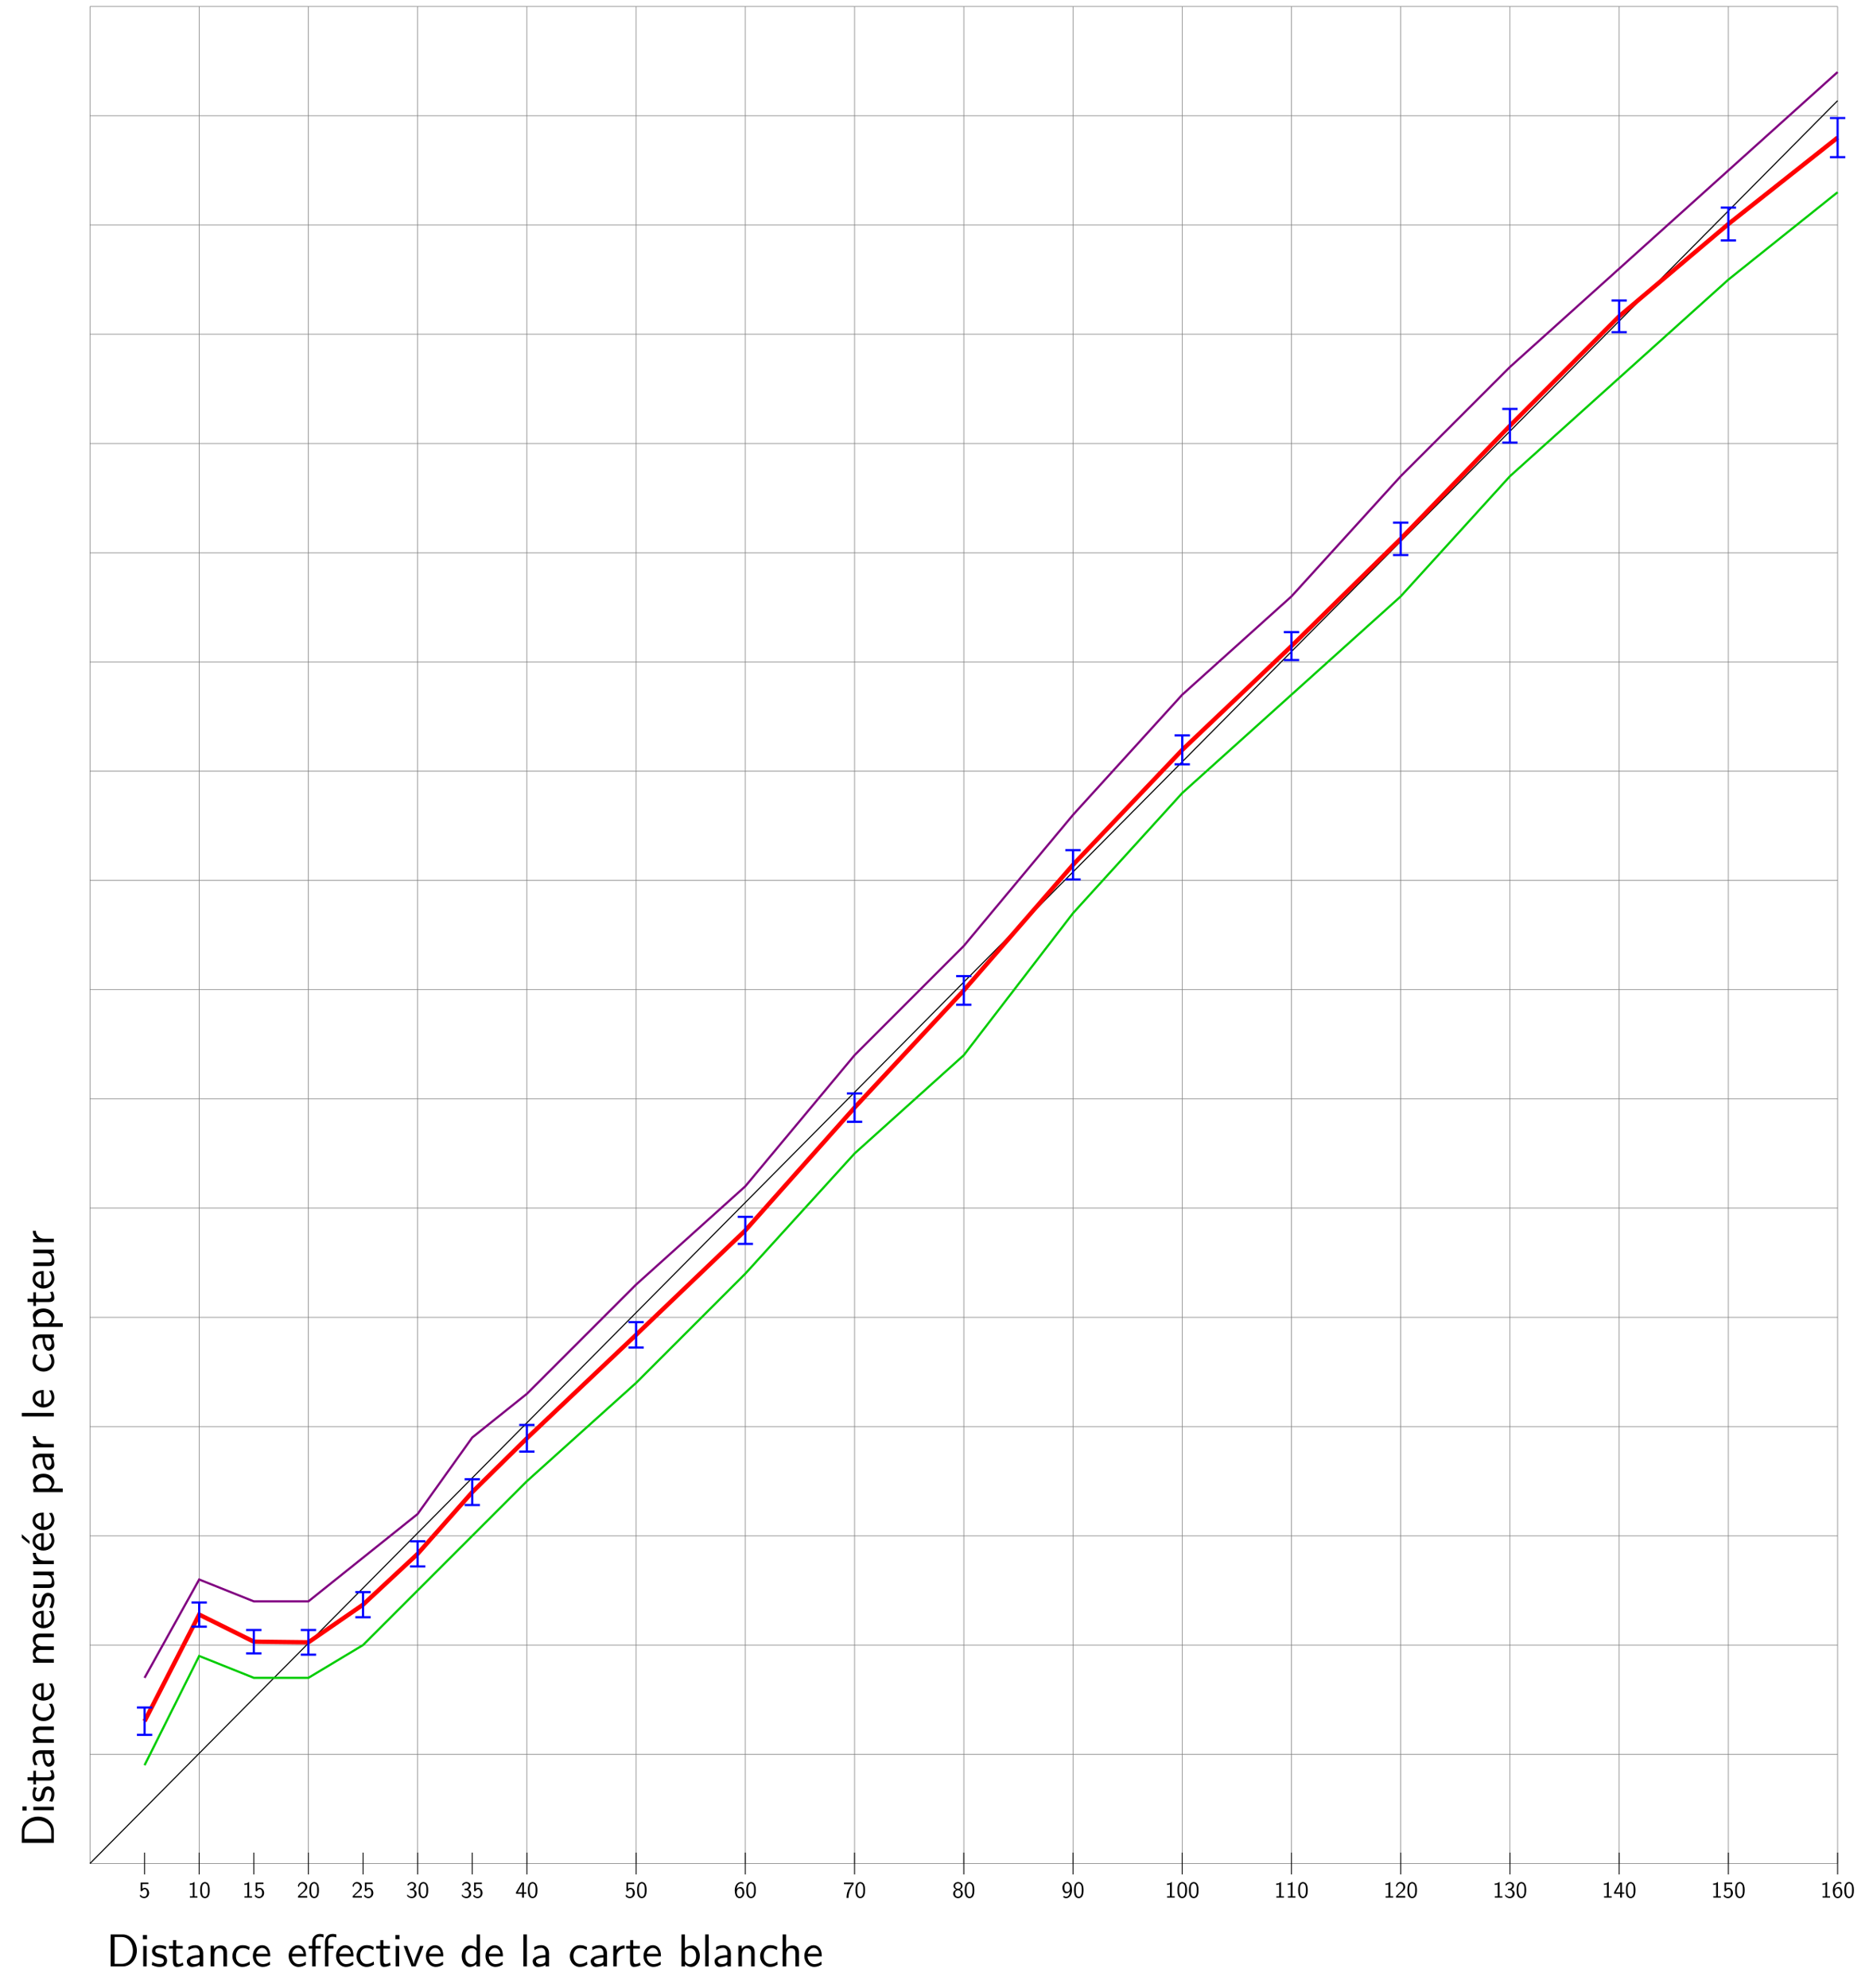 <svg xmlns="http://www.w3.org/2000/svg" xmlns:xlink="http://www.w3.org/1999/xlink" width="849" height="903" viewBox="0 0 848.638 902.829">
  <defs>
    <g>
      <g id="glyph-0-0">
        <path d="M 2.016 -14.516 L 2.016 0 L 7.516 0 C 11.062 0 13.906 -3.188 13.906 -7.141 C 13.906 -11.188 11.094 -14.516 7.484 -14.516 Z M 3.812 -1.172 L 3.812 -13.344 L 7.016 -13.344 C 9.938 -13.344 12.109 -10.812 12.109 -7.141 C 12.109 -3.578 9.938 -1.172 7.016 -1.172 Z M 3.812 -1.172 "/>
      </g>
      <g id="glyph-0-1">
        <path d="M 3.406 -14.234 L 1.547 -14.234 L 1.547 -12.359 L 3.406 -12.359 Z M 3.266 -9.297 L 1.688 -9.297 L 1.688 0 L 3.266 0 Z M 3.266 -9.297 "/>
      </g>
      <g id="glyph-0-2">
        <path d="M 7.172 -8.969 C 6.094 -9.484 5.234 -9.641 4.156 -9.641 C 3.641 -9.641 0.688 -9.641 0.688 -6.906 C 0.688 -5.875 1.297 -5.203 1.812 -4.812 C 2.469 -4.359 2.922 -4.266 4.078 -4.031 C 4.828 -3.891 6.047 -3.641 6.047 -2.531 C 6.047 -1.094 4.391 -1.094 4.078 -1.094 C 2.391 -1.094 1.219 -1.859 0.844 -2.109 L 0.578 -0.688 C 1.25 -0.359 2.406 0.234 4.094 0.234 C 4.484 0.234 5.625 0.234 6.531 -0.438 C 7.172 -0.938 7.531 -1.781 7.531 -2.672 C 7.531 -3.828 6.75 -4.547 6.719 -4.609 C 5.906 -5.328 5.328 -5.453 4.281 -5.656 C 3.141 -5.875 2.172 -6.094 2.172 -7.109 C 2.172 -8.406 3.688 -8.406 3.953 -8.406 C 4.625 -8.406 5.734 -8.328 6.922 -7.609 Z M 7.172 -8.969 "/>
      </g>
      <g id="glyph-0-3">
        <path d="M 3.656 -8.078 L 6.609 -8.078 L 6.609 -9.297 L 3.656 -9.297 L 3.656 -11.953 L 2.219 -11.953 L 2.219 -9.297 L 0.391 -9.297 L 0.391 -8.078 L 2.156 -8.078 L 2.156 -2.484 C 2.156 -1.234 2.453 0.234 3.891 0.234 C 5.359 0.234 6.422 -0.297 6.953 -0.562 L 6.609 -1.797 C 6.062 -1.359 5.391 -1.109 4.734 -1.109 C 3.953 -1.109 3.656 -1.734 3.656 -2.844 Z M 3.656 -8.078 "/>
      </g>
      <g id="glyph-0-4">
        <path d="M 8.344 -6.047 C 8.344 -8.188 6.828 -9.641 4.891 -9.641 C 3.531 -9.641 2.594 -9.312 1.609 -8.75 L 1.734 -7.359 C 2.828 -8.141 3.875 -8.406 4.891 -8.406 C 5.875 -8.406 6.719 -7.578 6.719 -6.031 L 6.719 -5.125 C 3.578 -5.078 0.922 -4.203 0.922 -2.359 C 0.922 -1.469 1.484 0.234 3.312 0.234 C 3.594 0.234 5.562 0.188 6.781 -0.75 L 6.781 0 L 8.344 0 Z M 6.719 -2.766 C 6.719 -2.359 6.719 -1.844 6 -1.438 C 5.391 -1.062 4.609 -1.047 4.375 -1.047 C 3.375 -1.047 2.422 -1.531 2.422 -2.406 C 2.422 -3.875 5.812 -4.016 6.719 -4.062 Z M 6.719 -2.766 "/>
      </g>
      <g id="glyph-0-5">
        <path d="M 9.094 -6.234 C 9.094 -7.609 8.781 -9.516 6.234 -9.516 C 4.359 -9.516 3.328 -8.094 3.203 -7.922 L 3.203 -9.422 L 1.688 -9.422 L 1.688 0 L 3.328 0 L 3.328 -5.125 C 3.328 -6.5 3.844 -8.25 5.438 -8.25 C 7.453 -8.25 7.469 -6.75 7.469 -6.094 L 7.469 0 L 9.094 0 Z M 9.094 -6.234 "/>
      </g>
      <g id="glyph-0-6">
        <path d="M 8.578 -8.75 C 7.344 -9.453 6.625 -9.641 5.359 -9.641 C 2.453 -9.641 0.75 -7.109 0.75 -4.641 C 0.75 -2.047 2.656 0.234 5.266 0.234 C 6.406 0.234 7.547 -0.062 8.688 -0.844 L 8.562 -2.234 C 7.484 -1.406 6.359 -1.109 5.297 -1.109 C 3.562 -1.109 2.391 -2.609 2.391 -4.672 C 2.391 -6.297 3.156 -8.312 5.375 -8.312 C 6.469 -8.312 7.172 -8.141 8.328 -7.391 Z M 8.578 -8.75 "/>
      </g>
      <g id="glyph-0-7">
        <path d="M 8.656 -4.578 C 8.656 -5.297 8.641 -6.859 7.828 -8.125 C 6.969 -9.422 5.688 -9.641 4.938 -9.641 C 2.609 -9.641 0.734 -7.422 0.734 -4.734 C 0.734 -1.969 2.734 0.234 5.25 0.234 C 6.562 0.234 7.766 -0.266 8.578 -0.859 L 8.453 -2.219 C 7.141 -1.125 5.75 -1.047 5.266 -1.047 C 3.594 -1.047 2.266 -2.531 2.203 -4.578 Z M 2.297 -5.734 C 2.641 -7.328 3.75 -8.375 4.938 -8.375 C 6.031 -8.375 7.203 -7.656 7.469 -5.734 Z M 2.297 -5.734 "/>
      </g>
      <g id="glyph-0-8">
        <path d="M 3.688 -8.078 L 5.984 -8.078 L 5.984 -9.297 L 3.625 -9.297 L 3.625 -11.781 C 3.625 -13.328 5.016 -13.469 5.562 -13.469 C 5.984 -13.469 6.547 -13.438 7.266 -13.125 L 7.266 -14.516 C 7.016 -14.578 6.359 -14.75 5.594 -14.75 C 3.625 -14.75 2.109 -13.266 2.109 -11.172 L 2.109 -9.297 L 0.562 -9.297 L 0.562 -8.078 L 2.109 -8.078 L 2.109 0 L 3.688 0 Z M 9.484 -8.078 L 11.781 -8.078 L 11.781 -9.297 L 9.422 -9.297 L 9.422 -11.781 C 9.422 -13.328 10.812 -13.469 11.359 -13.469 C 11.781 -13.469 12.344 -13.438 13.062 -13.125 L 13.062 -14.516 C 12.797 -14.578 12.156 -14.75 11.375 -14.75 C 9.422 -14.75 7.906 -13.266 7.906 -11.172 L 7.906 0 L 9.484 0 Z M 9.484 -8.078 "/>
      </g>
      <g id="glyph-0-9">
        <path d="M 9.328 -9.297 L 7.766 -9.297 L 6.109 -4.938 C 5.672 -3.781 5.016 -2.094 4.859 -1.109 L 4.828 -1.109 C 4.703 -1.859 4.156 -3.312 3.953 -3.875 L 1.922 -9.297 L 0.297 -9.297 L 3.891 0 L 5.734 0 Z M 9.328 -9.297 "/>
      </g>
      <g id="glyph-0-10">
        <path d="M 9.078 -14.516 L 7.516 -14.516 L 7.516 -8.375 C 6.406 -9.297 5.234 -9.516 4.453 -9.516 C 2.391 -9.516 0.75 -7.344 0.75 -4.641 C 0.75 -1.906 2.359 0.234 4.359 0.234 C 5.047 0.234 6.281 0.047 7.453 -1.094 L 7.453 0 L 9.078 0 Z M 7.453 -2.906 C 7.453 -2.609 7.422 -2.234 6.75 -1.625 C 6.281 -1.219 5.75 -1.047 5.203 -1.047 C 3.906 -1.047 2.391 -2.031 2.391 -4.625 C 2.391 -7.391 4.188 -8.25 5.422 -8.25 C 6.359 -8.25 6.984 -7.766 7.453 -7.094 Z M 7.453 -2.906 "/>
      </g>
      <g id="glyph-0-11">
        <path d="M 3.266 -14.516 L 1.688 -14.516 L 1.688 0 L 3.266 0 Z M 3.266 -14.516 "/>
      </g>
      <g id="glyph-0-12">
        <path d="M 3.281 -4.484 C 3.281 -6.562 4.797 -8.078 6.844 -8.125 L 6.844 -9.516 C 4.984 -9.5 3.828 -8.469 3.188 -7.516 L 3.188 -9.422 L 1.719 -9.422 L 1.719 0 L 3.281 0 Z M 3.281 -4.484 "/>
      </g>
      <g id="glyph-0-13">
        <path d="M 3.281 -14.516 L 1.719 -14.516 L 1.719 0 L 3.344 0 L 3.344 -0.969 C 3.844 -0.5 4.75 0.234 6.156 0.234 C 8.25 0.234 10.047 -1.859 10.047 -4.672 C 10.047 -7.266 8.625 -9.516 6.656 -9.516 C 5.844 -9.516 4.547 -9.312 3.281 -8.281 Z M 3.344 -7.016 C 3.688 -7.516 4.438 -8.25 5.594 -8.25 C 6.828 -8.25 8.406 -7.344 8.406 -4.672 C 8.406 -1.953 6.656 -1.047 5.375 -1.047 C 4.562 -1.047 3.875 -1.422 3.344 -2.391 Z M 3.344 -7.016 "/>
      </g>
      <g id="glyph-0-14">
        <path d="M 9.094 -6.234 C 9.094 -7.609 8.781 -9.516 6.234 -9.516 C 4.938 -9.516 3.938 -8.875 3.266 -8.016 L 3.266 -14.516 L 1.688 -14.516 L 1.688 0 L 3.328 0 L 3.328 -5.125 C 3.328 -6.5 3.844 -8.25 5.438 -8.25 C 7.453 -8.25 7.469 -6.75 7.469 -6.094 L 7.469 0 L 9.094 0 Z M 9.094 -6.234 "/>
      </g>
      <g id="glyph-1-0">
        <path d="M -14.516 -2.016 L 0 -2.016 L 0 -7.516 C 0 -11.062 -3.188 -13.906 -7.141 -13.906 C -11.188 -13.906 -14.516 -11.094 -14.516 -7.484 Z M -1.172 -3.812 L -13.344 -3.812 L -13.344 -7.016 C -13.344 -9.938 -10.812 -12.109 -7.141 -12.109 C -3.578 -12.109 -1.172 -9.938 -1.172 -7.016 Z M -1.172 -3.812 "/>
      </g>
      <g id="glyph-1-1">
        <path d="M -14.234 -3.406 L -14.234 -1.547 L -12.359 -1.547 L -12.359 -3.406 Z M -9.297 -3.266 L -9.297 -1.688 L 0 -1.688 L 0 -3.266 Z M -9.297 -3.266 "/>
      </g>
      <g id="glyph-1-2">
        <path d="M -8.969 -7.172 C -9.484 -6.094 -9.641 -5.234 -9.641 -4.156 C -9.641 -3.641 -9.641 -0.688 -6.906 -0.688 C -5.875 -0.688 -5.203 -1.297 -4.812 -1.812 C -4.359 -2.469 -4.266 -2.922 -4.031 -4.078 C -3.891 -4.828 -3.641 -6.047 -2.531 -6.047 C -1.094 -6.047 -1.094 -4.391 -1.094 -4.078 C -1.094 -2.391 -1.859 -1.219 -2.109 -0.844 L -0.688 -0.578 C -0.359 -1.25 0.234 -2.406 0.234 -4.094 C 0.234 -4.484 0.234 -5.625 -0.438 -6.531 C -0.938 -7.172 -1.781 -7.531 -2.672 -7.531 C -3.828 -7.531 -4.547 -6.75 -4.609 -6.719 C -5.328 -5.906 -5.453 -5.328 -5.656 -4.281 C -5.875 -3.141 -6.094 -2.172 -7.109 -2.172 C -8.406 -2.172 -8.406 -3.688 -8.406 -3.953 C -8.406 -4.625 -8.328 -5.734 -7.609 -6.922 Z M -8.969 -7.172 "/>
      </g>
      <g id="glyph-1-3">
        <path d="M -8.078 -3.656 L -8.078 -6.609 L -9.297 -6.609 L -9.297 -3.656 L -11.953 -3.656 L -11.953 -2.219 L -9.297 -2.219 L -9.297 -0.391 L -8.078 -0.391 L -8.078 -2.156 L -2.484 -2.156 C -1.234 -2.156 0.234 -2.453 0.234 -3.891 C 0.234 -5.359 -0.297 -6.422 -0.562 -6.953 L -1.797 -6.609 C -1.359 -6.062 -1.109 -5.391 -1.109 -4.734 C -1.109 -3.953 -1.734 -3.656 -2.844 -3.656 Z M -8.078 -3.656 "/>
      </g>
      <g id="glyph-1-4">
        <path d="M -6.047 -8.344 C -8.188 -8.344 -9.641 -6.828 -9.641 -4.891 C -9.641 -3.531 -9.312 -2.594 -8.75 -1.609 L -7.359 -1.734 C -8.141 -2.828 -8.406 -3.875 -8.406 -4.891 C -8.406 -5.875 -7.578 -6.719 -6.031 -6.719 L -5.125 -6.719 C -5.078 -3.578 -4.203 -0.922 -2.359 -0.922 C -1.469 -0.922 0.234 -1.484 0.234 -3.312 C 0.234 -3.594 0.188 -5.562 -0.75 -6.781 L 0 -6.781 L 0 -8.344 Z M -2.766 -6.719 C -2.359 -6.719 -1.844 -6.719 -1.438 -6 C -1.062 -5.391 -1.047 -4.609 -1.047 -4.375 C -1.047 -3.375 -1.531 -2.422 -2.406 -2.422 C -3.875 -2.422 -4.016 -5.812 -4.062 -6.719 Z M -2.766 -6.719 "/>
      </g>
      <g id="glyph-1-5">
        <path d="M -6.234 -9.094 C -7.609 -9.094 -9.516 -8.781 -9.516 -6.234 C -9.516 -4.359 -8.094 -3.328 -7.922 -3.203 L -9.422 -3.203 L -9.422 -1.688 L 0 -1.688 L 0 -3.328 L -5.125 -3.328 C -6.5 -3.328 -8.25 -3.844 -8.25 -5.438 C -8.25 -7.453 -6.75 -7.469 -6.094 -7.469 L 0 -7.469 L 0 -9.094 Z M -6.234 -9.094 "/>
      </g>
      <g id="glyph-1-6">
        <path d="M -8.75 -8.578 C -9.453 -7.344 -9.641 -6.625 -9.641 -5.359 C -9.641 -2.453 -7.109 -0.75 -4.641 -0.75 C -2.047 -0.75 0.234 -2.656 0.234 -5.266 C 0.234 -6.406 -0.062 -7.547 -0.844 -8.688 L -2.234 -8.562 C -1.406 -7.484 -1.109 -6.359 -1.109 -5.297 C -1.109 -3.562 -2.609 -2.391 -4.672 -2.391 C -6.297 -2.391 -8.312 -3.156 -8.312 -5.375 C -8.312 -6.469 -8.141 -7.172 -7.391 -8.328 Z M -8.75 -8.578 "/>
      </g>
      <g id="glyph-1-7">
        <path d="M -4.578 -8.656 C -5.297 -8.656 -6.859 -8.641 -8.125 -7.828 C -9.422 -6.969 -9.641 -5.688 -9.641 -4.938 C -9.641 -2.609 -7.422 -0.734 -4.734 -0.734 C -1.969 -0.734 0.234 -2.734 0.234 -5.25 C 0.234 -6.562 -0.266 -7.766 -0.859 -8.578 L -2.219 -8.453 C -1.125 -7.141 -1.047 -5.75 -1.047 -5.266 C -1.047 -3.594 -2.531 -2.266 -4.578 -2.203 Z M -5.734 -2.297 C -7.328 -2.641 -8.375 -3.75 -8.375 -4.938 C -8.375 -6.031 -7.656 -7.203 -5.734 -7.469 Z M -5.734 -2.297 "/>
      </g>
      <g id="glyph-1-8">
        <path d="M -6.234 -14.922 C -7.641 -14.922 -9.516 -14.578 -9.516 -12.047 C -9.516 -10.797 -8.938 -9.703 -7.797 -8.938 C -9.391 -8.391 -9.516 -6.922 -9.516 -6.25 C -9.516 -4.75 -8.656 -3.766 -7.906 -3.203 L -9.422 -3.203 L -9.422 -1.688 L 0 -1.688 L 0 -3.328 L -5.125 -3.328 C -6.547 -3.328 -8.25 -3.891 -8.25 -5.438 C -8.25 -7.391 -6.891 -7.484 -6.094 -7.484 L 0 -7.484 L 0 -9.125 L -5.125 -9.125 C -6.547 -9.125 -8.25 -9.688 -8.25 -11.234 C -8.25 -13.188 -6.891 -13.281 -6.094 -13.281 L 0 -13.281 L 0 -14.922 Z M -6.234 -14.922 "/>
      </g>
      <g id="glyph-1-9">
        <path d="M -9.297 -9.094 L -9.297 -7.469 L -3.219 -7.469 C -1.656 -7.469 -0.922 -6.297 -0.922 -4.953 C -0.922 -3.469 -1.469 -3.328 -2.359 -3.328 L -9.297 -3.328 L -9.297 -1.688 L -2.281 -1.688 C -0.781 -1.688 0.234 -2.172 0.234 -3.906 C 0.234 -5.016 -0.109 -6.5 -1 -7.531 L 0 -7.531 L 0 -9.094 Z M -9.297 -9.094 "/>
      </g>
      <g id="glyph-1-10">
        <path d="M -4.484 -3.281 C -6.562 -3.281 -8.078 -4.797 -8.125 -6.844 L -9.516 -6.844 C -9.5 -4.984 -8.469 -3.828 -7.516 -3.188 L -9.422 -3.188 L -9.422 -1.719 L 0 -1.719 L 0 -3.281 Z M -4.484 -3.281 "/>
      </g>
      <g id="glyph-1-11">
        <path d="M -14.516 -8.703 L -14.516 -7.078 L -11.031 -4.281 L -11.031 -5.562 Z M -14.516 -8.703 "/>
      </g>
      <g id="glyph-1-12">
        <path d="M -0.969 -3.344 C -0.359 -4 0.234 -4.922 0.234 -6.172 C 0.234 -8.203 -1.812 -10.047 -4.672 -10.047 C -7.172 -10.047 -9.516 -8.719 -9.516 -6.719 C -9.516 -5.453 -9.078 -4.25 -8.266 -3.281 L -9.297 -3.281 L -9.297 -1.719 L 4.062 -1.719 L 4.062 -3.344 Z M -6.969 -3.344 C -7.703 -3.844 -8.188 -4.672 -8.188 -5.562 C -8.188 -7.156 -6.594 -8.406 -4.672 -8.406 C -2.516 -8.406 -1.047 -6.922 -1.047 -5.359 C -1.047 -4.547 -1.469 -3.969 -2.031 -3.562 C -2.344 -3.344 -2.391 -3.344 -2.766 -3.344 Z M -6.969 -3.344 "/>
      </g>
      <g id="glyph-1-13">
        <path d="M -14.516 -3.266 L -14.516 -1.688 L 0 -1.688 L 0 -3.266 Z M -14.516 -3.266 "/>
      </g>
      <g id="glyph-2-0">
        <path d="M 3.125 -7.094 L 2.922 -7.094 C 2.297 -6.453 1.438 -6.422 0.938 -6.391 L 0.938 -5.797 C 1.281 -5.797 1.781 -5.828 2.297 -6.047 L 2.297 -0.609 L 1 -0.609 L 1 0 L 4.438 0 L 4.438 -0.609 L 3.125 -0.609 Z M 3.125 -7.094 "/>
      </g>
      <g id="glyph-2-1">
        <path d="M 4.344 -6.875 C 3.812 -7.094 3.375 -7.094 3.234 -7.094 C 1.75 -7.094 0.438 -5.609 0.438 -3.359 C 0.438 -0.406 1.734 0.234 2.625 0.234 C 3.25 0.234 3.703 -0.016 4.109 -0.484 C 4.578 -1.016 4.781 -1.5 4.781 -2.328 C 4.781 -3.656 4.094 -4.828 3.078 -4.828 C 2.75 -4.828 1.953 -4.75 1.312 -3.969 C 1.453 -5.641 2.281 -6.484 3.234 -6.484 C 3.641 -6.484 3.969 -6.406 4.344 -6.266 Z M 1.328 -2.297 C 1.328 -2.438 1.328 -2.453 1.344 -2.578 C 1.344 -3.359 1.812 -4.188 2.672 -4.188 C 3.172 -4.188 3.469 -3.938 3.672 -3.547 C 3.906 -3.156 3.922 -2.797 3.922 -2.328 C 3.922 -1.969 3.922 -1.484 3.672 -1.062 C 3.484 -0.766 3.219 -0.406 2.625 -0.406 C 1.516 -0.406 1.359 -1.938 1.328 -2.297 Z M 1.328 -2.297 "/>
      </g>
      <g id="glyph-2-2">
        <path d="M 4.781 -3.406 C 4.781 -4.234 4.734 -5.203 4.297 -6.047 C 3.875 -6.844 3.141 -7.094 2.609 -7.094 C 2 -7.094 1.266 -6.812 0.844 -5.875 C 0.484 -5.109 0.438 -4.25 0.438 -3.406 C 0.438 -2.578 0.484 -1.812 0.797 -1.062 C 1.219 -0.047 2 0.234 2.609 0.234 C 3.359 0.234 4.031 -0.203 4.359 -0.922 C 4.672 -1.594 4.781 -2.297 4.781 -3.406 Z M 2.609 -0.406 C 2.062 -0.406 1.641 -0.812 1.438 -1.562 C 1.266 -2.156 1.25 -2.719 1.25 -3.531 C 1.25 -4.188 1.25 -4.812 1.438 -5.391 C 1.5 -5.594 1.75 -6.453 2.609 -6.453 C 3.422 -6.453 3.688 -5.656 3.766 -5.469 C 3.969 -4.875 3.969 -4.188 3.969 -3.531 C 3.969 -2.844 3.969 -2.188 3.781 -1.531 C 3.5 -0.578 2.953 -0.406 2.609 -0.406 Z M 2.609 -0.406 "/>
      </g>
      <g id="glyph-2-3">
        <path d="M 1.594 -6.188 L 4.344 -6.188 L 4.344 -6.859 L 0.844 -6.859 L 0.844 -3 L 1.531 -3 C 1.719 -3.422 2.094 -3.828 2.703 -3.828 C 3.203 -3.828 3.766 -3.391 3.766 -2.141 C 3.766 -0.406 2.484 -0.406 2.391 -0.406 C 1.688 -0.406 1.062 -0.812 0.75 -1.375 L 0.406 -0.797 C 0.844 -0.203 1.562 0.234 2.406 0.234 C 3.641 0.234 4.688 -0.812 4.688 -2.125 C 4.688 -3.422 3.797 -4.469 2.719 -4.469 C 2.297 -4.469 1.906 -4.312 1.594 -4.031 Z M 1.594 -6.188 "/>
      </g>
      <g id="glyph-2-4">
        <path d="M 3.891 -1.781 L 4.922 -1.781 L 4.922 -2.422 L 3.891 -2.422 L 3.891 -6.859 L 2.938 -6.859 L 0.297 -2.422 L 0.297 -1.781 L 3.062 -1.781 L 3.062 0 L 3.891 0 Z M 1.109 -2.422 C 1.656 -3.328 3.125 -5.797 3.125 -6.391 L 3.125 -2.422 Z M 1.109 -2.422 "/>
      </g>
      <g id="glyph-2-5">
        <path d="M 0.969 -5.375 C 1.266 -6.109 1.938 -6.484 2.578 -6.484 C 3.125 -6.484 3.641 -6.172 3.641 -5.5 C 3.641 -4.859 3.203 -4.25 2.578 -4.094 C 2.516 -4.094 2.484 -4.094 1.75 -4.031 L 1.75 -3.391 L 2.484 -3.391 C 3.609 -3.391 3.844 -2.422 3.844 -1.891 C 3.844 -1.078 3.359 -0.406 2.562 -0.406 C 1.844 -0.406 1.016 -0.781 0.547 -1.484 L 0.438 -0.859 C 1.203 0.125 2.156 0.234 2.578 0.234 C 3.859 0.234 4.781 -0.781 4.781 -1.875 C 4.781 -2.828 4.047 -3.484 3.328 -3.703 C 4.125 -4.125 4.5 -4.844 4.5 -5.5 C 4.5 -6.391 3.625 -7.094 2.594 -7.094 C 1.781 -7.094 1.031 -6.672 0.578 -5.938 Z M 0.969 -5.375 "/>
      </g>
      <g id="glyph-2-6">
        <path d="M 1.812 -1.969 L 0.516 -0.672 L 0.516 0 L 4.688 0 L 4.688 -0.734 L 2.797 -0.734 C 2.672 -0.734 2.547 -0.734 2.422 -0.734 L 1.281 -0.734 C 1.609 -1.031 2.406 -1.812 2.734 -2.109 C 2.922 -2.297 3.453 -2.734 3.656 -2.922 C 4.125 -3.391 4.688 -3.953 4.688 -4.844 C 4.688 -6.047 3.844 -7.094 2.469 -7.094 C 1.281 -7.094 0.688 -6.266 0.438 -5.375 C 0.562 -5.188 0.609 -5.125 0.641 -5.094 C 0.656 -5.078 0.766 -4.938 0.875 -4.797 C 1.078 -5.609 1.375 -6.422 2.328 -6.422 C 3.297 -6.422 3.844 -5.641 3.844 -4.812 C 3.844 -3.938 3.234 -3.328 2.625 -2.703 Z M 1.812 -1.969 "/>
      </g>
      <g id="glyph-2-7">
        <path d="M 0.75 -0.25 C 1.109 0.016 1.5 0.234 2.141 0.234 C 3.516 0.234 4.781 -1.219 4.781 -3.5 C 4.781 -6.422 3.531 -7.094 2.641 -7.094 C 1.906 -7.094 1.484 -6.781 1.125 -6.391 C 0.453 -5.672 0.438 -4.984 0.438 -4.531 C 0.438 -3.203 1.125 -2.031 2.125 -2.031 C 2.781 -2.031 3.453 -2.328 3.906 -2.891 C 3.781 -1.219 2.984 -0.406 2.156 -0.406 C 1.797 -0.406 1.453 -0.484 1.078 -0.812 Z M 3.875 -4.547 C 3.875 -4.469 3.875 -4.375 3.875 -4.297 C 3.875 -3.438 3.359 -2.672 2.547 -2.672 C 2.047 -2.672 1.75 -2.906 1.531 -3.297 C 1.312 -3.703 1.297 -4.094 1.297 -4.531 C 1.297 -5 1.312 -5.422 1.594 -5.891 C 1.812 -6.188 2.094 -6.484 2.641 -6.484 C 3.672 -6.484 3.844 -5.062 3.875 -4.547 Z M 3.875 -4.547 "/>
      </g>
      <g id="glyph-2-8">
        <path d="M 3.344 -3.703 C 4.281 -4.016 4.625 -4.703 4.625 -5.266 C 4.625 -6.234 3.75 -7.094 2.609 -7.094 C 1.438 -7.094 0.578 -6.219 0.578 -5.266 C 0.578 -4.703 0.938 -4.016 1.875 -3.703 C 1.125 -3.453 0.438 -2.797 0.438 -1.875 C 0.438 -0.734 1.406 0.234 2.609 0.234 C 3.844 0.234 4.781 -0.781 4.781 -1.875 C 4.781 -2.828 4.047 -3.469 3.344 -3.703 Z M 2.609 -4.031 C 1.812 -4.031 1.312 -4.531 1.312 -5.266 C 1.312 -5.984 1.828 -6.484 2.609 -6.484 C 3.422 -6.484 3.906 -5.938 3.906 -5.266 C 3.906 -4.5 3.359 -4.031 2.609 -4.031 Z M 2.609 -0.406 C 1.891 -0.406 1.281 -0.906 1.281 -1.891 C 1.281 -2.984 2.031 -3.391 2.609 -3.391 C 3.203 -3.391 3.938 -2.969 3.938 -1.891 C 3.938 -0.875 3.281 -0.406 2.609 -0.406 Z M 2.609 -0.406 "/>
      </g>
      <g id="glyph-2-9">
        <path d="M 2.422 -6.109 C 2.547 -6.109 2.672 -6.125 2.797 -6.125 L 4.062 -6.125 C 2.516 -4.422 1.594 -2.328 1.594 0.109 L 2.469 0.109 C 2.469 -3.016 3.969 -5.266 4.781 -6.172 L 4.781 -6.859 L 0.438 -6.859 L 0.438 -6.109 Z M 2.422 -6.109 "/>
      </g>
    </g>
    <clipPath id="clip-0">
      <path clip-rule="nonzero" d="M 37 34 L 848.637 34 L 848.637 810 L 37 810 Z M 37 34 "/>
    </clipPath>
    <clipPath id="clip-1">
      <path clip-rule="nonzero" d="M 51 18 L 848.637 18 L 848.637 776 L 51 776 Z M 51 18 "/>
    </clipPath>
    <clipPath id="clip-2">
      <path clip-rule="nonzero" d="M 51 73 L 848.637 73 L 848.637 816 L 51 816 Z M 51 73 "/>
    </clipPath>
  </defs>
  <path fill="none" stroke-width="0.283" stroke-linecap="butt" stroke-linejoin="miter" stroke="rgb(50%, 50%, 50%)" stroke-opacity="1" stroke-miterlimit="10" d="M 0.001 0 L 793.723 0 M 0.001 49.609 L 793.723 49.609 M 0.001 99.215 L 793.723 99.215 M 0.001 148.824 L 793.723 148.824 M 0.001 198.43 L 793.723 198.43 M 0.001 248.039 L 793.723 248.039 M 0.001 297.649 L 793.723 297.649 M 0.001 347.254 L 793.723 347.254 M 0.001 396.863 L 793.723 396.863 M 0.001 446.469 L 793.723 446.469 M 0.001 496.078 L 793.723 496.078 M 0.001 545.684 L 793.723 545.684 M 0.001 595.293 L 793.723 595.293 M 0.001 644.902 L 793.723 644.902 M 0.001 694.508 L 793.723 694.508 M 0.001 744.117 L 793.723 744.117 M 0.001 793.723 L 793.723 793.723 M 0.001 843.332 L 793.723 843.332 M 0.001 0 L 0.001 843.332 M 49.606 0 L 49.606 843.332 M 99.216 0 L 99.216 843.332 M 148.825 0 L 148.825 843.332 M 198.43 0 L 198.43 843.332 M 248.04 0 L 248.04 843.332 M 297.645 0 L 297.645 843.332 M 347.255 0 L 347.255 843.332 M 396.864 0 L 396.864 843.332 M 446.47 0 L 446.47 843.332 M 496.079 0 L 496.079 843.332 M 545.684 0 L 545.684 843.332 M 595.294 0 L 595.294 843.332 M 644.899 0 L 644.899 843.332 M 694.509 0 L 694.509 843.332 M 744.118 0 L 744.118 843.332 M 793.723 0 L 793.723 843.332 " transform="matrix(1, 0, 0, -1, 40.757, 846.297)"/>
  <g fill="rgb(0%, 0%, 0%)" fill-opacity="1">
    <use xlink:href="#glyph-0-0" x="48.147" y="893.021"/>
    <use xlink:href="#glyph-0-1" x="63.256" y="893.021"/>
    <use xlink:href="#glyph-0-2" x="68.255" y="893.021"/>
    <use xlink:href="#glyph-0-3" x="76.274" y="893.021"/>
    <use xlink:href="#glyph-0-4" x="83.828" y="893.021"/>
    <use xlink:href="#glyph-0-5" x="93.883" y="893.021"/>
    <use xlink:href="#glyph-0-6" x="104.693" y="893.021"/>
    <use xlink:href="#glyph-0-7" x="113.991" y="893.021"/>
  </g>
  <g fill="rgb(0%, 0%, 0%)" fill-opacity="1">
    <use xlink:href="#glyph-0-7" x="130.255" y="893.021"/>
  </g>
  <g fill="rgb(0%, 0%, 0%)" fill-opacity="1">
    <use xlink:href="#glyph-0-8" x="139.574" y="893.021"/>
    <use xlink:href="#glyph-0-7" x="151.777" y="893.021"/>
    <use xlink:href="#glyph-0-6" x="161.075" y="893.021"/>
    <use xlink:href="#glyph-0-3" x="170.372" y="893.021"/>
    <use xlink:href="#glyph-0-1" x="177.927" y="893.021"/>
    <use xlink:href="#glyph-0-9" x="182.925" y="893.021"/>
    <use xlink:href="#glyph-0-7" x="192.572" y="893.021"/>
  </g>
  <g fill="rgb(0%, 0%, 0%)" fill-opacity="1">
    <use xlink:href="#glyph-0-10" x="208.836" y="893.021"/>
    <use xlink:href="#glyph-0-7" x="219.646" y="893.021"/>
  </g>
  <g fill="rgb(0%, 0%, 0%)" fill-opacity="1">
    <use xlink:href="#glyph-0-11" x="235.911" y="893.021"/>
    <use xlink:href="#glyph-0-4" x="240.909" y="893.021"/>
  </g>
  <g fill="rgb(0%, 0%, 0%)" fill-opacity="1">
    <use xlink:href="#glyph-0-6" x="257.951" y="893.021"/>
    <use xlink:href="#glyph-0-4" x="267.249" y="893.021"/>
  </g>
  <g fill="rgb(0%, 0%, 0%)" fill-opacity="1">
    <use xlink:href="#glyph-0-12" x="276.718" y="893.021"/>
    <use xlink:href="#glyph-0-3" x="283.867" y="893.021"/>
    <use xlink:href="#glyph-0-7" x="291.422" y="893.021"/>
  </g>
  <g fill="rgb(0%, 0%, 0%)" fill-opacity="1">
    <use xlink:href="#glyph-0-13" x="307.686" y="893.021"/>
    <use xlink:href="#glyph-0-11" x="318.496" y="893.021"/>
    <use xlink:href="#glyph-0-4" x="323.494" y="893.021"/>
    <use xlink:href="#glyph-0-5" x="333.549" y="893.021"/>
    <use xlink:href="#glyph-0-6" x="344.359" y="893.021"/>
    <use xlink:href="#glyph-0-14" x="353.657" y="893.021"/>
    <use xlink:href="#glyph-0-7" x="364.467" y="893.021"/>
  </g>
  <g fill="rgb(0%, 0%, 0%)" fill-opacity="1">
    <use xlink:href="#glyph-1-0" x="24.337" y="838.906"/>
    <use xlink:href="#glyph-1-1" x="24.337" y="823.797"/>
    <use xlink:href="#glyph-1-2" x="24.337" y="818.798"/>
    <use xlink:href="#glyph-1-3" x="24.337" y="810.779"/>
    <use xlink:href="#glyph-1-4" x="24.337" y="803.224"/>
    <use xlink:href="#glyph-1-5" x="24.337" y="793.17"/>
    <use xlink:href="#glyph-1-6" x="24.337" y="782.359"/>
    <use xlink:href="#glyph-1-7" x="24.337" y="773.062"/>
  </g>
  <g fill="rgb(0%, 0%, 0%)" fill-opacity="1">
    <use xlink:href="#glyph-1-8" x="24.337" y="756.798"/>
    <use xlink:href="#glyph-1-7" x="24.337" y="740.178"/>
    <use xlink:href="#glyph-1-2" x="24.337" y="730.88"/>
  </g>
  <g fill="rgb(0%, 0%, 0%)" fill-opacity="1">
    <use xlink:href="#glyph-1-9" x="24.337" y="722.84"/>
  </g>
  <g fill="rgb(0%, 0%, 0%)" fill-opacity="1">
    <use xlink:href="#glyph-1-10" x="24.337" y="712.051"/>
  </g>
  <g fill="rgb(0%, 0%, 0%)" fill-opacity="1">
    <use xlink:href="#glyph-1-11" x="24.337" y="705.467"/>
  </g>
  <g fill="rgb(0%, 0%, 0%)" fill-opacity="1">
    <use xlink:href="#glyph-1-7" x="24.337" y="704.902"/>
    <use xlink:href="#glyph-1-7" x="24.337" y="695.604"/>
  </g>
  <g fill="rgb(0%, 0%, 0%)" fill-opacity="1">
    <use xlink:href="#glyph-1-12" x="24.337" y="679.319"/>
    <use xlink:href="#glyph-1-4" x="24.337" y="668.509"/>
  </g>
  <g fill="rgb(0%, 0%, 0%)" fill-opacity="1">
    <use xlink:href="#glyph-1-10" x="24.337" y="659.04"/>
  </g>
  <g fill="rgb(0%, 0%, 0%)" fill-opacity="1">
    <use xlink:href="#glyph-1-13" x="24.337" y="644.924"/>
    <use xlink:href="#glyph-1-7" x="24.337" y="639.926"/>
  </g>
  <g fill="rgb(0%, 0%, 0%)" fill-opacity="1">
    <use xlink:href="#glyph-1-6" x="24.337" y="623.641"/>
    <use xlink:href="#glyph-1-4" x="24.337" y="614.343"/>
    <use xlink:href="#glyph-1-12" x="24.337" y="604.289"/>
    <use xlink:href="#glyph-1-3" x="24.337" y="593.478"/>
    <use xlink:href="#glyph-1-7" x="24.337" y="585.924"/>
    <use xlink:href="#glyph-1-9" x="24.337" y="576.626"/>
    <use xlink:href="#glyph-1-10" x="24.337" y="565.816"/>
  </g>
  <path fill="none" stroke-width="0.496" stroke-linecap="butt" stroke-linejoin="miter" stroke="rgb(0%, 0%, 0%)" stroke-opacity="1" stroke-miterlimit="10" d="M 0.001 0 L 793.723 800.57 " transform="matrix(1, 0, 0, -1, 40.757, 846.297)"/>
  <path fill="none" stroke-width="0.399" stroke-linecap="butt" stroke-linejoin="miter" stroke="rgb(0%, 0%, 0%)" stroke-opacity="1" stroke-miterlimit="10" d="M 793.723 -4.961 L 793.723 4.961 " transform="matrix(1, 0, 0, -1, 40.757, 846.297)"/>
  <g fill="rgb(0%, 0%, 0%)" fill-opacity="1">
    <use xlink:href="#glyph-2-0" x="826.626" y="861.811"/>
    <use xlink:href="#glyph-2-1" x="831.856" y="861.811"/>
    <use xlink:href="#glyph-2-2" x="837.087" y="861.811"/>
  </g>
  <path fill="none" stroke-width="0.399" stroke-linecap="butt" stroke-linejoin="miter" stroke="rgb(0%, 0%, 0%)" stroke-opacity="1" stroke-miterlimit="10" d="M 744.118 -4.961 L 744.118 4.961 " transform="matrix(1, 0, 0, -1, 40.757, 846.297)"/>
  <g fill="rgb(0%, 0%, 0%)" fill-opacity="1">
    <use xlink:href="#glyph-2-0" x="777.019" y="861.811"/>
    <use xlink:href="#glyph-2-3" x="782.249" y="861.811"/>
    <use xlink:href="#glyph-2-2" x="787.48" y="861.811"/>
  </g>
  <path fill="none" stroke-width="0.399" stroke-linecap="butt" stroke-linejoin="miter" stroke="rgb(0%, 0%, 0%)" stroke-opacity="1" stroke-miterlimit="10" d="M 694.509 -4.961 L 694.509 4.961 " transform="matrix(1, 0, 0, -1, 40.757, 846.297)"/>
  <g fill="rgb(0%, 0%, 0%)" fill-opacity="1">
    <use xlink:href="#glyph-2-0" x="727.411" y="861.811"/>
    <use xlink:href="#glyph-2-4" x="732.641" y="861.811"/>
    <use xlink:href="#glyph-2-2" x="737.872" y="861.811"/>
  </g>
  <path fill="none" stroke-width="0.399" stroke-linecap="butt" stroke-linejoin="miter" stroke="rgb(0%, 0%, 0%)" stroke-opacity="1" stroke-miterlimit="10" d="M 644.899 -4.961 L 644.899 4.961 " transform="matrix(1, 0, 0, -1, 40.757, 846.297)"/>
  <g fill="rgb(0%, 0%, 0%)" fill-opacity="1">
    <use xlink:href="#glyph-2-0" x="677.804" y="861.811"/>
    <use xlink:href="#glyph-2-5" x="683.034" y="861.811"/>
    <use xlink:href="#glyph-2-2" x="688.265" y="861.811"/>
  </g>
  <path fill="none" stroke-width="0.399" stroke-linecap="butt" stroke-linejoin="miter" stroke="rgb(0%, 0%, 0%)" stroke-opacity="1" stroke-miterlimit="10" d="M 595.294 -4.961 L 595.294 4.961 " transform="matrix(1, 0, 0, -1, 40.757, 846.297)"/>
  <g fill="rgb(0%, 0%, 0%)" fill-opacity="1">
    <use xlink:href="#glyph-2-0" x="628.197" y="861.811"/>
    <use xlink:href="#glyph-2-6" x="633.427" y="861.811"/>
    <use xlink:href="#glyph-2-2" x="638.658" y="861.811"/>
  </g>
  <path fill="none" stroke-width="0.399" stroke-linecap="butt" stroke-linejoin="miter" stroke="rgb(0%, 0%, 0%)" stroke-opacity="1" stroke-miterlimit="10" d="M 545.684 -4.961 L 545.684 4.961 " transform="matrix(1, 0, 0, -1, 40.757, 846.297)"/>
  <g fill="rgb(0%, 0%, 0%)" fill-opacity="1">
    <use xlink:href="#glyph-2-0" x="578.59" y="861.811"/>
    <use xlink:href="#glyph-2-0" x="583.82" y="861.811"/>
    <use xlink:href="#glyph-2-2" x="589.051" y="861.811"/>
  </g>
  <path fill="none" stroke-width="0.399" stroke-linecap="butt" stroke-linejoin="miter" stroke="rgb(0%, 0%, 0%)" stroke-opacity="1" stroke-miterlimit="10" d="M 496.079 -4.961 L 496.079 4.961 " transform="matrix(1, 0, 0, -1, 40.757, 846.297)"/>
  <g fill="rgb(0%, 0%, 0%)" fill-opacity="1">
    <use xlink:href="#glyph-2-0" x="528.983" y="861.811"/>
    <use xlink:href="#glyph-2-2" x="534.213" y="861.811"/>
    <use xlink:href="#glyph-2-2" x="539.444" y="861.811"/>
  </g>
  <path fill="none" stroke-width="0.399" stroke-linecap="butt" stroke-linejoin="miter" stroke="rgb(0%, 0%, 0%)" stroke-opacity="1" stroke-miterlimit="10" d="M 446.47 -4.961 L 446.47 4.961 " transform="matrix(1, 0, 0, -1, 40.757, 846.297)"/>
  <g fill="rgb(0%, 0%, 0%)" fill-opacity="1">
    <use xlink:href="#glyph-2-7" x="481.991" y="861.811"/>
    <use xlink:href="#glyph-2-2" x="487.221" y="861.811"/>
  </g>
  <path fill="none" stroke-width="0.399" stroke-linecap="butt" stroke-linejoin="miter" stroke="rgb(0%, 0%, 0%)" stroke-opacity="1" stroke-miterlimit="10" d="M 396.864 -4.961 L 396.864 4.961 " transform="matrix(1, 0, 0, -1, 40.757, 846.297)"/>
  <g fill="rgb(0%, 0%, 0%)" fill-opacity="1">
    <use xlink:href="#glyph-2-8" x="432.384" y="861.811"/>
    <use xlink:href="#glyph-2-2" x="437.614" y="861.811"/>
  </g>
  <path fill="none" stroke-width="0.399" stroke-linecap="butt" stroke-linejoin="miter" stroke="rgb(0%, 0%, 0%)" stroke-opacity="1" stroke-miterlimit="10" d="M 347.255 -4.961 L 347.255 4.961 " transform="matrix(1, 0, 0, -1, 40.757, 846.297)"/>
  <g fill="rgb(0%, 0%, 0%)" fill-opacity="1">
    <use xlink:href="#glyph-2-9" x="382.777" y="861.811"/>
    <use xlink:href="#glyph-2-2" x="388.007" y="861.811"/>
  </g>
  <path fill="none" stroke-width="0.399" stroke-linecap="butt" stroke-linejoin="miter" stroke="rgb(0%, 0%, 0%)" stroke-opacity="1" stroke-miterlimit="10" d="M 297.645 -4.961 L 297.645 4.961 " transform="matrix(1, 0, 0, -1, 40.757, 846.297)"/>
  <g fill="rgb(0%, 0%, 0%)" fill-opacity="1">
    <use xlink:href="#glyph-2-1" x="333.169" y="861.811"/>
    <use xlink:href="#glyph-2-2" x="338.399" y="861.811"/>
  </g>
  <path fill="none" stroke-width="0.399" stroke-linecap="butt" stroke-linejoin="miter" stroke="rgb(0%, 0%, 0%)" stroke-opacity="1" stroke-miterlimit="10" d="M 248.04 -4.961 L 248.04 4.961 " transform="matrix(1, 0, 0, -1, 40.757, 846.297)"/>
  <g fill="rgb(0%, 0%, 0%)" fill-opacity="1">
    <use xlink:href="#glyph-2-3" x="283.562" y="861.811"/>
    <use xlink:href="#glyph-2-2" x="288.792" y="861.811"/>
  </g>
  <path fill="none" stroke-width="0.399" stroke-linecap="butt" stroke-linejoin="miter" stroke="rgb(0%, 0%, 0%)" stroke-opacity="1" stroke-miterlimit="10" d="M 198.43 -4.961 L 198.43 4.961 " transform="matrix(1, 0, 0, -1, 40.757, 846.297)"/>
  <g fill="rgb(0%, 0%, 0%)" fill-opacity="1">
    <use xlink:href="#glyph-2-4" x="233.955" y="861.811"/>
    <use xlink:href="#glyph-2-2" x="239.185" y="861.811"/>
  </g>
  <path fill="none" stroke-width="0.399" stroke-linecap="butt" stroke-linejoin="miter" stroke="rgb(0%, 0%, 0%)" stroke-opacity="1" stroke-miterlimit="10" d="M 173.626 -4.961 L 173.626 4.961 " transform="matrix(1, 0, 0, -1, 40.757, 846.297)"/>
  <g fill="rgb(0%, 0%, 0%)" fill-opacity="1">
    <use xlink:href="#glyph-2-5" x="209.152" y="861.811"/>
    <use xlink:href="#glyph-2-3" x="214.382" y="861.811"/>
  </g>
  <path fill="none" stroke-width="0.399" stroke-linecap="butt" stroke-linejoin="miter" stroke="rgb(0%, 0%, 0%)" stroke-opacity="1" stroke-miterlimit="10" d="M 148.825 -4.961 L 148.825 4.961 " transform="matrix(1, 0, 0, -1, 40.757, 846.297)"/>
  <g fill="rgb(0%, 0%, 0%)" fill-opacity="1">
    <use xlink:href="#glyph-2-5" x="184.348" y="861.811"/>
    <use xlink:href="#glyph-2-2" x="189.578" y="861.811"/>
  </g>
  <path fill="none" stroke-width="0.399" stroke-linecap="butt" stroke-linejoin="miter" stroke="rgb(0%, 0%, 0%)" stroke-opacity="1" stroke-miterlimit="10" d="M 124.02 -4.961 L 124.02 4.961 " transform="matrix(1, 0, 0, -1, 40.757, 846.297)"/>
  <g fill="rgb(0%, 0%, 0%)" fill-opacity="1">
    <use xlink:href="#glyph-2-6" x="159.544" y="861.811"/>
    <use xlink:href="#glyph-2-3" x="164.774" y="861.811"/>
  </g>
  <path fill="none" stroke-width="0.399" stroke-linecap="butt" stroke-linejoin="miter" stroke="rgb(0%, 0%, 0%)" stroke-opacity="1" stroke-miterlimit="10" d="M 99.216 -4.961 L 99.216 4.961 " transform="matrix(1, 0, 0, -1, 40.757, 846.297)"/>
  <g fill="rgb(0%, 0%, 0%)" fill-opacity="1">
    <use xlink:href="#glyph-2-6" x="134.741" y="861.811"/>
    <use xlink:href="#glyph-2-2" x="139.971" y="861.811"/>
  </g>
  <path fill="none" stroke-width="0.399" stroke-linecap="butt" stroke-linejoin="miter" stroke="rgb(0%, 0%, 0%)" stroke-opacity="1" stroke-miterlimit="10" d="M 74.411 -4.961 L 74.411 4.961 " transform="matrix(1, 0, 0, -1, 40.757, 846.297)"/>
  <g fill="rgb(0%, 0%, 0%)" fill-opacity="1">
    <use xlink:href="#glyph-2-0" x="109.937" y="861.811"/>
    <use xlink:href="#glyph-2-3" x="115.167" y="861.811"/>
  </g>
  <path fill="none" stroke-width="0.399" stroke-linecap="butt" stroke-linejoin="miter" stroke="rgb(0%, 0%, 0%)" stroke-opacity="1" stroke-miterlimit="10" d="M 49.606 -4.961 L 49.606 4.961 " transform="matrix(1, 0, 0, -1, 40.757, 846.297)"/>
  <g fill="rgb(0%, 0%, 0%)" fill-opacity="1">
    <use xlink:href="#glyph-2-0" x="85.134" y="861.811"/>
    <use xlink:href="#glyph-2-2" x="90.364" y="861.811"/>
  </g>
  <path fill="none" stroke-width="0.399" stroke-linecap="butt" stroke-linejoin="miter" stroke="rgb(0%, 0%, 0%)" stroke-opacity="1" stroke-miterlimit="10" d="M 24.805 -4.961 L 24.805 4.961 " transform="matrix(1, 0, 0, -1, 40.757, 846.297)"/>
  <g fill="rgb(0%, 0%, 0%)" fill-opacity="1">
    <use xlink:href="#glyph-2-3" x="62.945" y="861.811"/>
  </g>
  <g clip-path="url(#clip-0)">
    <path fill="none" stroke-width="1.984" stroke-linecap="butt" stroke-linejoin="miter" stroke="rgb(100%, 0%, 0%)" stroke-opacity="1" stroke-miterlimit="10" d="M 793.723 783.805 L 744.118 744.563 L 694.509 702.645 L 644.899 652.938 L 595.294 601.594 L 545.684 552.879 L 496.079 505.75 L 446.47 453.563 L 396.864 396.516 L 347.255 343.285 L 297.645 287.527 L 248.04 240.102 L 198.43 193.121 L 173.626 168.668 L 148.825 140.637 L 124.02 117.57 L 99.216 100.457 L 74.411 100.754 L 49.606 113.055 L 24.805 64.641 " transform="matrix(1, 0, 0, -1, 40.757, 846.297)"/>
  </g>
  <path fill="none" stroke-width="0.992" stroke-linecap="butt" stroke-linejoin="miter" stroke="rgb(0%, 0%, 100%)" stroke-opacity="1" stroke-miterlimit="10" d="M 793.723 775.172 L 793.723 792.434 " transform="matrix(1, 0, 0, -1, 40.757, 846.297)"/>
  <path fill="none" stroke-width="0.992" stroke-linecap="butt" stroke-linejoin="miter" stroke="rgb(0%, 0%, 100%)" stroke-opacity="1" stroke-miterlimit="10" d="M 0.001 3.479 L 0.001 -3.478 " transform="matrix(0, 1, 1, 0, 834.481, 71.374)"/>
  <path fill="none" stroke-width="0.992" stroke-linecap="butt" stroke-linejoin="miter" stroke="rgb(0%, 0%, 100%)" stroke-opacity="1" stroke-miterlimit="10" d="M 0.001 3.478 L 0.001 -3.479 " transform="matrix(0, -1, -1, 0, 834.481, 53.614)"/>
  <path fill="none" stroke-width="0.992" stroke-linecap="butt" stroke-linejoin="miter" stroke="rgb(0%, 0%, 100%)" stroke-opacity="1" stroke-miterlimit="10" d="M 744.118 737.371 L 744.118 751.758 " transform="matrix(1, 0, 0, -1, 40.757, 846.297)"/>
  <path fill="none" stroke-width="0.992" stroke-linecap="butt" stroke-linejoin="miter" stroke="rgb(0%, 0%, 100%)" stroke-opacity="1" stroke-miterlimit="10" d="M 0.001 3.478 L 0.001 -3.479 " transform="matrix(0, 1, 1, 0, 784.874, 109.175)"/>
  <path fill="none" stroke-width="0.992" stroke-linecap="butt" stroke-linejoin="miter" stroke="rgb(0%, 0%, 100%)" stroke-opacity="1" stroke-miterlimit="10" d="M -0 3.479 L -0 -3.478 " transform="matrix(0, -1, -1, 0, 784.874, 94.293)"/>
  <path fill="none" stroke-width="0.992" stroke-linecap="butt" stroke-linejoin="miter" stroke="rgb(0%, 0%, 100%)" stroke-opacity="1" stroke-miterlimit="10" d="M 694.509 695.699 L 694.509 709.59 " transform="matrix(1, 0, 0, -1, 40.757, 846.297)"/>
  <path fill="none" stroke-width="0.992" stroke-linecap="butt" stroke-linejoin="miter" stroke="rgb(0%, 0%, 100%)" stroke-opacity="1" stroke-miterlimit="10" d="M -0.002 3.48 L -0.002 -3.477 " transform="matrix(0, 1, 1, 0, 735.266, 150.846)"/>
  <path fill="none" stroke-width="0.992" stroke-linecap="butt" stroke-linejoin="miter" stroke="rgb(0%, 0%, 100%)" stroke-opacity="1" stroke-miterlimit="10" d="M -0.002 3.477 L -0.002 -3.48 " transform="matrix(0, -1, -1, 0, 735.266, 136.459)"/>
  <path fill="none" stroke-width="0.992" stroke-linecap="butt" stroke-linejoin="miter" stroke="rgb(0%, 0%, 100%)" stroke-opacity="1" stroke-miterlimit="10" d="M 644.899 645.547 L 644.899 660.328 " transform="matrix(1, 0, 0, -1, 40.757, 846.297)"/>
  <path fill="none" stroke-width="0.992" stroke-linecap="butt" stroke-linejoin="miter" stroke="rgb(0%, 0%, 100%)" stroke-opacity="1" stroke-miterlimit="10" d="M 0.001 3.479 L 0.001 -3.478 " transform="matrix(0, 1, 1, 0, 685.658, 200.999)"/>
  <path fill="none" stroke-width="0.992" stroke-linecap="butt" stroke-linejoin="miter" stroke="rgb(0%, 0%, 100%)" stroke-opacity="1" stroke-miterlimit="10" d="M 0.001 3.478 L 0.001 -3.479 " transform="matrix(0, -1, -1, 0, 685.658, 185.72)"/>
  <path fill="none" stroke-width="0.992" stroke-linecap="butt" stroke-linejoin="miter" stroke="rgb(0%, 0%, 100%)" stroke-opacity="1" stroke-miterlimit="10" d="M 595.294 594.5 L 595.294 608.688 " transform="matrix(1, 0, 0, -1, 40.757, 846.297)"/>
  <path fill="none" stroke-width="0.992" stroke-linecap="butt" stroke-linejoin="miter" stroke="rgb(0%, 0%, 100%)" stroke-opacity="1" stroke-miterlimit="10" d="M 0.001 3.477 L 0.001 -3.48 " transform="matrix(0, 1, 1, 0, 636.05, 252.045)"/>
  <path fill="none" stroke-width="0.992" stroke-linecap="butt" stroke-linejoin="miter" stroke="rgb(0%, 0%, 100%)" stroke-opacity="1" stroke-miterlimit="10" d="M -0.002 3.48 L -0.002 -3.477 " transform="matrix(0, -1, -1, 0, 636.05, 237.361)"/>
  <path fill="none" stroke-width="0.992" stroke-linecap="butt" stroke-linejoin="miter" stroke="rgb(0%, 0%, 100%)" stroke-opacity="1" stroke-miterlimit="10" d="M 545.684 546.777 L 545.684 558.981 " transform="matrix(1, 0, 0, -1, 40.757, 846.297)"/>
  <path fill="none" stroke-width="0.992" stroke-linecap="butt" stroke-linejoin="miter" stroke="rgb(0%, 0%, 100%)" stroke-opacity="1" stroke-miterlimit="10" d="M 0.001 3.479 L 0.001 -3.478 " transform="matrix(0, 1, 1, 0, 586.443, 299.768)"/>
  <path fill="none" stroke-width="0.992" stroke-linecap="butt" stroke-linejoin="miter" stroke="rgb(0%, 0%, 100%)" stroke-opacity="1" stroke-miterlimit="10" d="M -0.002 3.478 L -0.002 -3.479 " transform="matrix(0, -1, -1, 0, 586.443, 287.068)"/>
  <path fill="none" stroke-width="0.992" stroke-linecap="butt" stroke-linejoin="miter" stroke="rgb(0%, 0%, 100%)" stroke-opacity="1" stroke-miterlimit="10" d="M 496.079 499.449 L 496.079 512.051 " transform="matrix(1, 0, 0, -1, 40.757, 846.297)"/>
  <path fill="none" stroke-width="0.992" stroke-linecap="butt" stroke-linejoin="miter" stroke="rgb(0%, 0%, 100%)" stroke-opacity="1" stroke-miterlimit="10" d="M -0 3.478 L -0 -3.479 " transform="matrix(0, 1, 1, 0, 536.835, 347.094)"/>
  <path fill="none" stroke-width="0.992" stroke-linecap="butt" stroke-linejoin="miter" stroke="rgb(0%, 0%, 100%)" stroke-opacity="1" stroke-miterlimit="10" d="M 0.001 3.479 L 0.001 -3.478 " transform="matrix(0, -1, -1, 0, 536.835, 333.997)"/>
  <path fill="none" stroke-width="0.992" stroke-linecap="butt" stroke-linejoin="miter" stroke="rgb(0%, 0%, 100%)" stroke-opacity="1" stroke-miterlimit="10" d="M 446.47 447.164 L 446.47 459.965 " transform="matrix(1, 0, 0, -1, 40.757, 846.297)"/>
  <path fill="none" stroke-width="0.992" stroke-linecap="butt" stroke-linejoin="miter" stroke="rgb(0%, 0%, 100%)" stroke-opacity="1" stroke-miterlimit="10" d="M -0.002 3.48 L -0.002 -3.477 " transform="matrix(0, 1, 1, 0, 487.227, 399.381)"/>
  <path fill="none" stroke-width="0.992" stroke-linecap="butt" stroke-linejoin="miter" stroke="rgb(0%, 0%, 100%)" stroke-opacity="1" stroke-miterlimit="10" d="M -0 3.477 L -0 -3.48 " transform="matrix(0, -1, -1, 0, 487.227, 386.086)"/>
  <path fill="none" stroke-width="0.992" stroke-linecap="butt" stroke-linejoin="miter" stroke="rgb(0%, 0%, 100%)" stroke-opacity="1" stroke-miterlimit="10" d="M 396.864 390.266 L 396.864 402.766 " transform="matrix(1, 0, 0, -1, 40.757, 846.297)"/>
  <path fill="none" stroke-width="0.992" stroke-linecap="butt" stroke-linejoin="miter" stroke="rgb(0%, 0%, 100%)" stroke-opacity="1" stroke-miterlimit="10" d="M 0.001 3.478 L 0.001 -3.479 " transform="matrix(0, 1, 1, 0, 437.619, 456.281)"/>
  <path fill="none" stroke-width="0.992" stroke-linecap="butt" stroke-linejoin="miter" stroke="rgb(0%, 0%, 100%)" stroke-opacity="1" stroke-miterlimit="10" d="M -0.002 3.479 L -0.002 -3.478 " transform="matrix(0, -1, -1, 0, 437.619, 443.283)"/>
  <path fill="none" stroke-width="0.992" stroke-linecap="butt" stroke-linejoin="miter" stroke="rgb(0%, 0%, 100%)" stroke-opacity="1" stroke-miterlimit="10" d="M 347.255 337.086 L 347.255 349.488 " transform="matrix(1, 0, 0, -1, 40.757, 846.297)"/>
  <path fill="none" stroke-width="0.992" stroke-linecap="butt" stroke-linejoin="miter" stroke="rgb(0%, 0%, 100%)" stroke-opacity="1" stroke-miterlimit="10" d="M 0.001 3.477 L 0.001 -3.48 " transform="matrix(0, 1, 1, 0, 388.011, 509.46)"/>
  <path fill="none" stroke-width="0.992" stroke-linecap="butt" stroke-linejoin="miter" stroke="rgb(0%, 0%, 100%)" stroke-opacity="1" stroke-miterlimit="10" d="M -0 3.48 L -0 -3.477 " transform="matrix(0, -1, -1, 0, 388.011, 496.562)"/>
  <path fill="none" stroke-width="0.992" stroke-linecap="butt" stroke-linejoin="miter" stroke="rgb(0%, 0%, 100%)" stroke-opacity="1" stroke-miterlimit="10" d="M 297.645 281.625 L 297.645 293.43 " transform="matrix(1, 0, 0, -1, 40.757, 846.297)"/>
  <path fill="none" stroke-width="0.992" stroke-linecap="butt" stroke-linejoin="miter" stroke="rgb(0%, 0%, 100%)" stroke-opacity="1" stroke-miterlimit="10" d="M 0 3.479 L 0 -3.478 " transform="matrix(0, 1, 1, 0, 338.404, 564.922)"/>
  <path fill="none" stroke-width="0.992" stroke-linecap="butt" stroke-linejoin="miter" stroke="rgb(0%, 0%, 100%)" stroke-opacity="1" stroke-miterlimit="10" d="M 0.002 3.478 L 0.002 -3.479 " transform="matrix(0, -1, -1, 0, 338.404, 552.619)"/>
  <path fill="none" stroke-width="0.992" stroke-linecap="butt" stroke-linejoin="miter" stroke="rgb(0%, 0%, 100%)" stroke-opacity="1" stroke-miterlimit="10" d="M 248.04 234.594 L 248.04 245.609 " transform="matrix(1, 0, 0, -1, 40.757, 846.297)"/>
  <path fill="none" stroke-width="0.992" stroke-linecap="butt" stroke-linejoin="miter" stroke="rgb(0%, 0%, 100%)" stroke-opacity="1" stroke-miterlimit="10" d="M -0.001 3.478 L -0.001 -3.479 " transform="matrix(0, 1, 1, 0, 288.796, 611.95)"/>
  <path fill="none" stroke-width="0.992" stroke-linecap="butt" stroke-linejoin="miter" stroke="rgb(0%, 0%, 100%)" stroke-opacity="1" stroke-miterlimit="10" d="M -0.001 3.479 L -0.001 -3.478 " transform="matrix(0, -1, -1, 0, 288.796, 600.441)"/>
  <path fill="none" stroke-width="0.992" stroke-linecap="butt" stroke-linejoin="miter" stroke="rgb(0%, 0%, 100%)" stroke-opacity="1" stroke-miterlimit="10" d="M 198.43 187.32 L 198.43 198.926 " transform="matrix(1, 0, 0, -1, 40.757, 846.297)"/>
  <path fill="none" stroke-width="0.992" stroke-linecap="butt" stroke-linejoin="miter" stroke="rgb(0%, 0%, 100%)" stroke-opacity="1" stroke-miterlimit="10" d="M 0 3.48 L 0 -3.477 " transform="matrix(0, 1, 1, 0, 239.188, 659.226)"/>
  <path fill="none" stroke-width="0.992" stroke-linecap="butt" stroke-linejoin="miter" stroke="rgb(0%, 0%, 100%)" stroke-opacity="1" stroke-miterlimit="10" d="M 0.001 3.477 L 0.001 -3.48 " transform="matrix(0, -1, -1, 0, 239.188, 647.122)"/>
  <path fill="none" stroke-width="0.992" stroke-linecap="butt" stroke-linejoin="miter" stroke="rgb(0%, 0%, 100%)" stroke-opacity="1" stroke-miterlimit="10" d="M 173.626 163.063 L 173.626 174.274 " transform="matrix(1, 0, 0, -1, 40.757, 846.297)"/>
  <path fill="none" stroke-width="0.992" stroke-linecap="butt" stroke-linejoin="miter" stroke="rgb(0%, 0%, 100%)" stroke-opacity="1" stroke-miterlimit="10" d="M 0 3.479 L 0 -3.478 " transform="matrix(0, 1, 1, 0, 214.384, 683.484)"/>
  <path fill="none" stroke-width="0.992" stroke-linecap="butt" stroke-linejoin="miter" stroke="rgb(0%, 0%, 100%)" stroke-opacity="1" stroke-miterlimit="10" d="M -0.001 3.478 L -0.001 -3.479 " transform="matrix(0, -1, -1, 0, 214.384, 671.777)"/>
  <path fill="none" stroke-width="0.992" stroke-linecap="butt" stroke-linejoin="miter" stroke="rgb(0%, 0%, 100%)" stroke-opacity="1" stroke-miterlimit="10" d="M 148.825 135.18 L 148.825 146.094 " transform="matrix(1, 0, 0, -1, 40.757, 846.297)"/>
  <path fill="none" stroke-width="0.992" stroke-linecap="butt" stroke-linejoin="miter" stroke="rgb(0%, 0%, 100%)" stroke-opacity="1" stroke-miterlimit="10" d="M -0.001 3.478 L -0.001 -3.479 " transform="matrix(0, 1, 1, 0, 189.58, 711.364)"/>
  <path fill="none" stroke-width="0.992" stroke-linecap="butt" stroke-linejoin="miter" stroke="rgb(0%, 0%, 100%)" stroke-opacity="1" stroke-miterlimit="10" d="M 0.001 3.479 L 0.001 -3.478 " transform="matrix(0, -1, -1, 0, 189.58, 699.954)"/>
  <path fill="none" stroke-width="0.992" stroke-linecap="butt" stroke-linejoin="miter" stroke="rgb(0%, 0%, 100%)" stroke-opacity="1" stroke-miterlimit="10" d="M 124.02 112.113 L 124.02 123.027 " transform="matrix(1, 0, 0, -1, 40.757, 846.297)"/>
  <path fill="none" stroke-width="0.992" stroke-linecap="butt" stroke-linejoin="miter" stroke="rgb(0%, 0%, 100%)" stroke-opacity="1" stroke-miterlimit="10" d="M -0.002 3.477 L -0.002 -3.48 " transform="matrix(0, 1, 1, 0, 164.776, 734.431)"/>
  <path fill="none" stroke-width="0.992" stroke-linecap="butt" stroke-linejoin="miter" stroke="rgb(0%, 0%, 100%)" stroke-opacity="1" stroke-miterlimit="10" d="M -0.002 3.48 L -0.002 -3.477 " transform="matrix(0, -1, -1, 0, 164.776, 723.022)"/>
  <path fill="none" stroke-width="0.992" stroke-linecap="butt" stroke-linejoin="miter" stroke="rgb(0%, 0%, 100%)" stroke-opacity="1" stroke-miterlimit="10" d="M 99.216 95.098 L 99.216 105.813 " transform="matrix(1, 0, 0, -1, 40.757, 846.297)"/>
  <path fill="none" stroke-width="0.992" stroke-linecap="butt" stroke-linejoin="miter" stroke="rgb(0%, 0%, 100%)" stroke-opacity="1" stroke-miterlimit="10" d="M -0.002 3.481 L -0.002 -3.48 " transform="matrix(0, 1, 1, 0, 139.973, 751.447)"/>
  <path fill="none" stroke-width="0.992" stroke-linecap="butt" stroke-linejoin="miter" stroke="rgb(0%, 0%, 100%)" stroke-opacity="1" stroke-miterlimit="10" d="M 0.001 3.48 L 0.001 -3.481 " transform="matrix(0, -1, -1, 0, 139.973, 740.236)"/>
  <path fill="none" stroke-width="0.992" stroke-linecap="butt" stroke-linejoin="miter" stroke="rgb(0%, 0%, 100%)" stroke-opacity="1" stroke-miterlimit="10" d="M 74.411 95.692 L 74.411 105.813 " transform="matrix(1, 0, 0, -1, 40.757, 846.297)"/>
  <path fill="none" stroke-width="0.992" stroke-linecap="butt" stroke-linejoin="miter" stroke="rgb(0%, 0%, 100%)" stroke-opacity="1" stroke-miterlimit="10" d="M -0 3.48 L -0 -3.477 " transform="matrix(0, 1, 1, 0, 115.169, 750.852)"/>
  <path fill="none" stroke-width="0.992" stroke-linecap="butt" stroke-linejoin="miter" stroke="rgb(0%, 0%, 100%)" stroke-opacity="1" stroke-miterlimit="10" d="M 0.001 3.477 L 0.001 -3.48 " transform="matrix(0, -1, -1, 0, 115.169, 740.236)"/>
  <path fill="none" stroke-width="0.992" stroke-linecap="butt" stroke-linejoin="miter" stroke="rgb(0%, 0%, 100%)" stroke-opacity="1" stroke-miterlimit="10" d="M 49.606 107.797 L 49.606 118.313 " transform="matrix(1, 0, 0, -1, 40.757, 846.297)"/>
  <path fill="none" stroke-width="0.992" stroke-linecap="butt" stroke-linejoin="miter" stroke="rgb(0%, 0%, 100%)" stroke-opacity="1" stroke-miterlimit="10" d="M -0.001 3.479 L -0.001 -3.478 " transform="matrix(0, 1, 1, 0, 90.365, 738.747)"/>
  <path fill="none" stroke-width="0.992" stroke-linecap="butt" stroke-linejoin="miter" stroke="rgb(0%, 0%, 100%)" stroke-opacity="1" stroke-miterlimit="10" d="M 0 3.478 L 0 -3.479 " transform="matrix(0, -1, -1, 0, 90.365, 727.734)"/>
  <path fill="none" stroke-width="0.992" stroke-linecap="butt" stroke-linejoin="miter" stroke="rgb(0%, 0%, 100%)" stroke-opacity="1" stroke-miterlimit="10" d="M 24.805 58.688 L 24.805 70.59 " transform="matrix(1, 0, 0, -1, 40.757, 846.297)"/>
  <path fill="none" stroke-width="0.992" stroke-linecap="butt" stroke-linejoin="miter" stroke="rgb(0%, 0%, 100%)" stroke-opacity="1" stroke-miterlimit="10" d="M 0 3.478 L 0 -3.479 " transform="matrix(0, 1, 1, 0, 65.561, 787.859)"/>
  <path fill="none" stroke-width="0.992" stroke-linecap="butt" stroke-linejoin="miter" stroke="rgb(0%, 0%, 100%)" stroke-opacity="1" stroke-miterlimit="10" d="M 0 3.479 L 0 -3.478 " transform="matrix(0, -1, -1, 0, 65.561, 775.457)"/>
  <g clip-path="url(#clip-1)">
    <path fill="none" stroke-width="0.992" stroke-linecap="butt" stroke-linejoin="miter" stroke="rgb(50%, 0%, 50%)" stroke-opacity="1" stroke-miterlimit="10" d="M 793.723 813.567 L 744.118 768.922 L 644.899 679.625 L 595.294 630.02 L 545.684 575.449 L 496.079 530.805 L 446.47 476.235 L 396.864 416.707 L 347.255 367.098 L 297.645 307.567 L 248.04 262.922 L 198.43 213.313 L 173.626 193.469 L 148.825 158.746 L 99.216 119.059 L 74.411 119.059 L 49.606 128.981 L 24.805 84.332 " transform="matrix(1, 0, 0, -1, 40.757, 846.297)"/>
  </g>
  <g clip-path="url(#clip-2)">
    <path fill="none" stroke-width="0.992" stroke-linecap="butt" stroke-linejoin="miter" stroke="rgb(0%, 79.999%, 0%)" stroke-opacity="1" stroke-miterlimit="10" d="M 793.723 759 L 744.118 719.313 L 694.509 674.664 L 644.899 630.02 L 595.294 575.449 L 545.684 530.805 L 496.079 486.156 L 446.47 431.586 L 396.864 367.098 L 347.255 322.449 L 297.645 267.883 L 248.04 218.274 L 198.43 173.629 L 173.626 148.824 L 148.825 124.02 L 124.02 99.215 L 99.216 84.332 L 74.411 84.332 L 49.606 94.254 L 24.805 44.649 " transform="matrix(1, 0, 0, -1, 40.757, 846.297)"/>
  </g>
</svg>